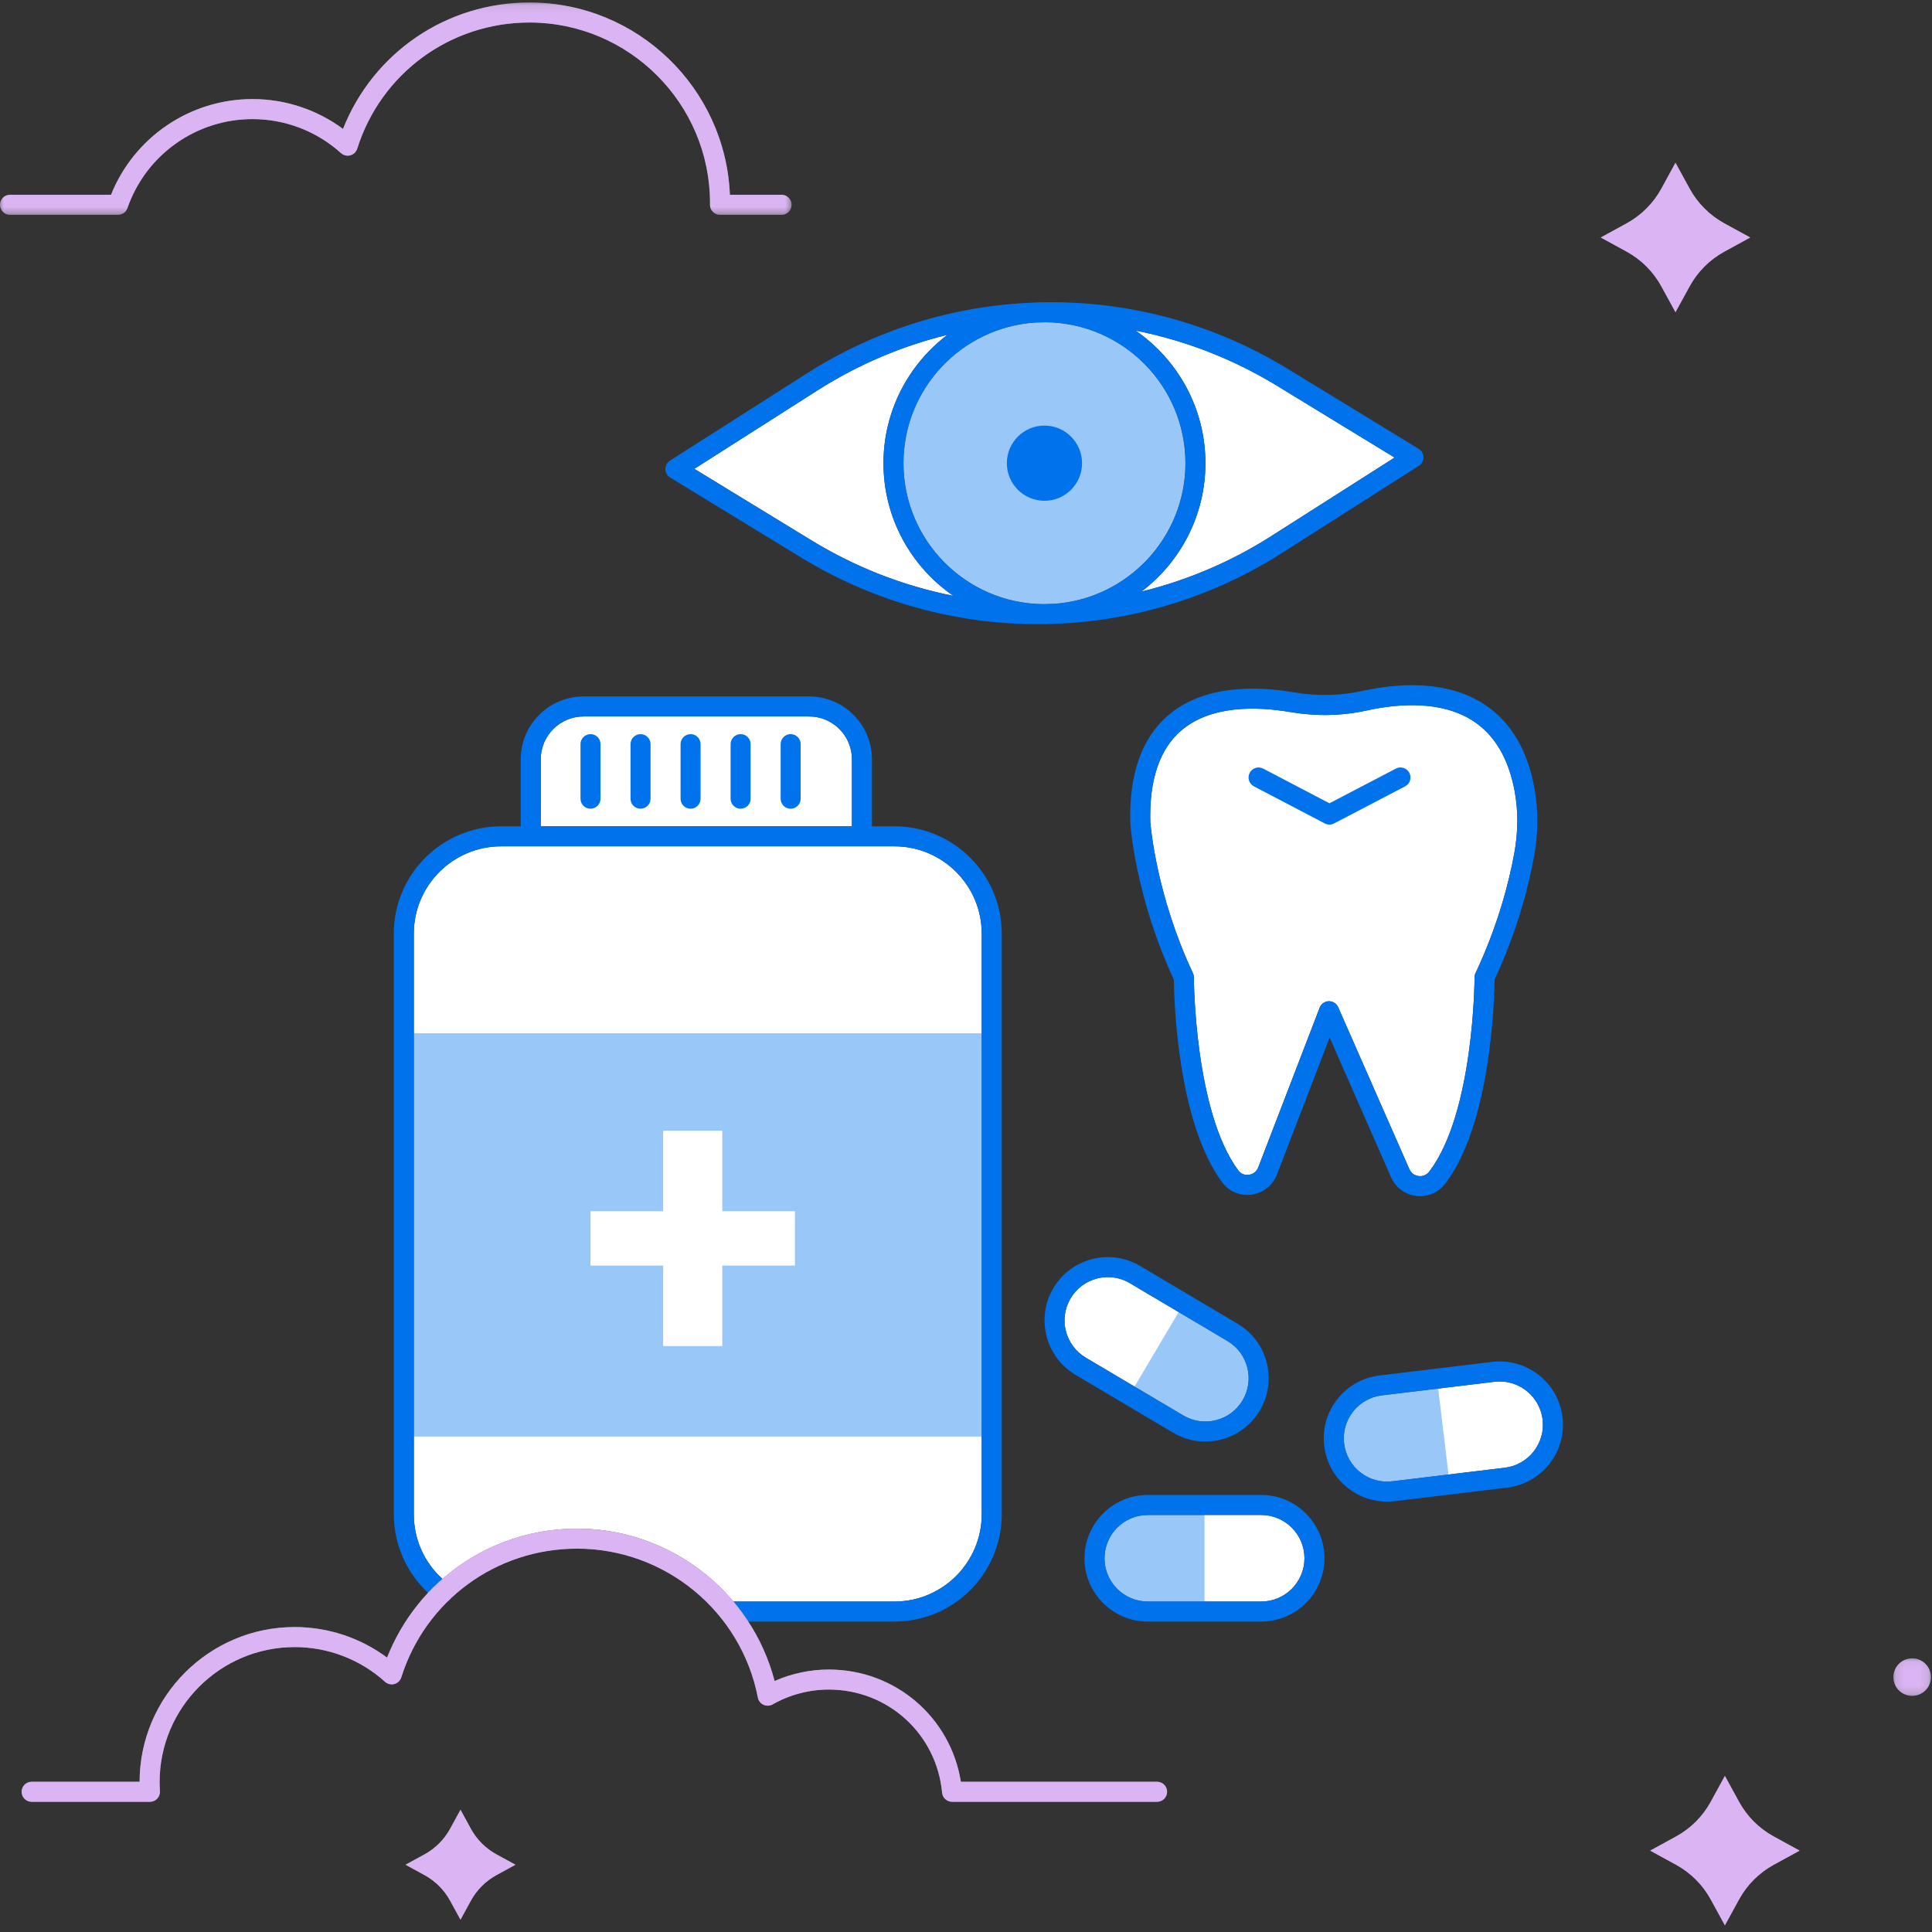 <?xml version="1.0" encoding="UTF-8"?>
<svg width="240px" height="240px" viewBox="0 0 240 240" version="1.1" xmlns="http://www.w3.org/2000/svg" xmlns:xlink="http://www.w3.org/1999/xlink">
    <rect x="0" y="0" width="240" height="240" fill="#333333" stroke="none"/>
    <!-- Generator: Sketch 52.5 (67469) - http://www.bohemiancoding.com/sketch -->
    <title>s-ill-insurance</title>
    <desc>Created with Sketch.</desc>
    <defs>
        <polygon id="path-1" points="0.181 0.089 4.838 0.089 4.838 4.746 0.181 4.746"></polygon>
        <polygon id="path-3" points="0.181 0.089 4.838 0.089 4.838 4.746 0.181 4.746"></polygon>
        <polygon id="path-5" points="0 0.141 98.335 0.141 98.335 26.514 0 26.514"></polygon>
        <polygon id="path-7" points="0 0.141 98.335 0.141 98.335 26.514 0 26.514"></polygon>
    </defs>
    <g id="Page-1" stroke="none" stroke-width="1" fill="none" fill-rule="evenodd">
        <g id="1-DH-Careers-Page-Parent" transform="translate(-187, -2711)">
            <g id="Benefits" transform="translate(0, 2425)">
                <g id="Feature/Spot-Illustration-Stacked-Group" transform="translate(111, 285)">
                    <g id="Feature/Spot-Illustration-Stacked" transform="translate(0, 1)">
                        <g id="s-ill-insurance" transform="translate(76, 0)">
                            <path d="M112.234,57.54 C112.234,48.267 119.48,40.659 128.606,40.069 C129.052,40.053 129.497,40.038 129.944,40.034 C139.509,40.141 147.257,47.95 147.257,57.54 C147.257,66.813 140.011,74.42 130.885,75.01 C130.439,75.026 129.993,75.041 129.547,75.046 C119.982,74.938 112.234,67.129 112.234,57.54" id="Fill-1" fill="#FFFFFF"></path>
                            <path d="M112.234,57.54 C112.234,48.267 119.48,40.659 128.606,40.069 C129.052,40.053 129.497,40.038 129.944,40.034 C139.509,40.141 147.257,47.95 147.257,57.54 C147.257,66.813 140.011,74.42 130.885,75.01 C130.439,75.026 129.993,75.041 129.547,75.046 C119.982,74.938 112.234,67.129 112.234,57.54" id="Fill-3" fill-opacity="0.4" fill="#0073EC"></path>
                            <path d="M158.647,47.928 L173.241,56.84 L157.901,66.611 C152.913,69.788 147.47,72.097 141.79,73.491 C146.617,69.837 149.743,64.047 149.743,57.54 C149.743,50.71 146.3,44.673 141.061,41.063 C147.253,42.293 153.203,44.604 158.647,47.928" id="Fill-5" fill="#FFFFFF"></path>
                            <path d="M100.844,67.151 L86.25,58.24 L101.591,48.469 C106.578,45.292 112.021,42.982 117.701,41.588 C112.874,45.242 109.748,51.032 109.748,57.54 C109.748,64.371 113.192,70.409 118.433,74.019 C112.241,72.789 106.289,70.476 100.844,67.151" id="Fill-7" fill="#FFFFFF"></path>
                            <path d="M132.992,161.285 C133.724,160.049 134.894,159.173 136.286,158.817 C136.73,158.703 137.18,158.647 137.627,158.647 C138.58,158.647 139.519,158.902 140.36,159.401 L152.477,166.582 C153.712,167.314 154.589,168.484 154.945,169.876 C155.301,171.268 155.093,172.714 154.361,173.95 C153.629,175.186 152.459,176.063 151.067,176.418 C149.675,176.775 148.229,176.567 146.993,175.834 L134.876,168.653 C132.326,167.141 131.48,163.836 132.992,161.285" id="Fill-9" fill="#FFFFFF"></path>
                            <path d="M156.667,198.95 L142.582,198.95 C139.617,198.95 137.205,196.538 137.205,193.572 C137.205,190.607 139.617,188.195 142.582,188.195 L156.667,188.195 C159.632,188.195 162.045,190.607 162.045,193.572 C162.045,196.538 159.632,198.95 156.667,198.95" id="Fill-11" fill="#FFFFFF"></path>
                            <path d="M186.934,182.326 L172.95,184.012 C171.525,184.184 170.117,183.79 168.986,182.903 C167.857,182.017 167.14,180.743 166.968,179.317 C166.796,177.891 167.19,176.483 168.076,175.353 C168.963,174.223 170.237,173.506 171.663,173.334 L185.647,171.649 C185.864,171.622 186.08,171.609 186.294,171.609 C188.975,171.609 191.301,173.617 191.629,176.344 C191.984,179.288 189.878,181.971 186.934,182.326" id="Fill-13" fill="#FFFFFF"></path>
                            <path d="M183.064,89.603 C185.673,91.325 187.379,94.208 188.135,98.174 C188.61,100.668 188.604,103.291 188.116,105.969 C187.483,109.444 186.132,114.852 183.294,120.885 C183.216,121.051 183.175,121.232 183.175,121.415 C183.175,121.582 183.111,138.262 177.547,145.54 C177.096,146.13 176.476,146.126 176.23,146.096 C175.984,146.066 175.379,145.924 175.08,145.243 L166.234,125.122 C166.035,124.67 165.588,124.379 165.096,124.379 C165.086,124.379 165.076,124.379 165.067,124.379 C164.563,124.391 164.116,124.706 163.936,125.176 L156.304,145.017 C156.111,145.52 155.674,145.864 155.136,145.937 C154.887,145.97 154.262,145.985 153.821,145.391 C148.375,138.039 148.306,121.58 148.306,121.414 C148.306,121.232 148.265,121.051 148.188,120.885 C143.655,111.253 142.932,102.604 142.895,102.117 C142.759,96.903 144.034,93.093 146.687,90.791 C150.387,87.58 156.113,87.746 160.265,88.451 C163.498,89.001 166.702,88.936 169.789,88.257 C173.634,87.412 179.058,86.961 183.064,89.603" id="Fill-15" fill="#FFFFFF"></path>
                            <g id="Group-19" transform="translate(235.027, 205.918)">
                                <mask id="mask-2" fill="white">
                                    <use xlink:href="#path-1"></use>
                                </mask>
                                <g id="Clip-18"></g>
                                <path d="M4.838,2.417 C4.838,3.703 3.796,4.746 2.51,4.746 C1.224,4.746 0.181,3.703 0.181,2.417 C0.181,1.131 1.224,0.089 2.51,0.089 C3.796,0.089 4.838,1.131 4.838,2.417" id="Fill-17" fill="#FFFFFF" mask="url(#mask-2)"></path>
                            </g>
                            <path d="M214.272,220.608 L216.028,223.818 C217.024,225.64 218.523,227.139 220.345,228.135 L223.555,229.891 L220.345,231.647 C218.523,232.643 217.024,234.141 216.028,235.964 L214.272,239.174 L212.516,235.964 C211.52,234.141 210.022,232.643 208.199,231.647 L204.989,229.891 L208.199,228.135 C210.022,227.139 211.52,225.64 212.516,223.818 L214.272,220.608 Z" id="Fill-20" fill="#FFFFFF"></path>
                            <path d="M67.174,94.319 C67.174,91.386 69.56,89.001 72.493,89.001 L100.511,89.001 C103.444,89.001 105.83,91.386 105.83,94.319 L105.83,102.649 L67.174,102.649 L67.174,94.319 Z" id="Fill-22" fill="#FFFFFF"></path>
                            <path d="M71.68,189.891 C65.349,189.891 59.475,192.199 54.968,196.14 C52.694,194.087 51.407,191.216 51.407,188.11 L51.407,115.975 C51.407,109.998 56.269,105.135 62.247,105.135 L65.931,105.135 L107.072,105.135 L111.113,105.135 C117.09,105.135 121.953,109.998 121.953,115.975 L121.953,188.11 C121.953,194.087 117.09,198.95 111.113,198.95 L91.105,198.95 C86.405,193.37 79.376,189.891 71.68,189.891" id="Fill-24" fill="#FFFFFF"></path>
                            <polygon id="Fill-26" fill-opacity="0.4" fill="#0073EC" points="50.164 178.452 123.197 178.452 123.197 128.356 50.164 128.356"></polygon>
                            <polygon id="Fill-28" fill="#FFFFFF" points="73.354 150.46 82.379 150.46 82.379 140.464 89.728 140.464 89.728 150.46 98.752 150.46 98.752 157.215 89.728 157.215 89.728 167.213 82.379 167.213 82.379 157.215 73.354 157.215"></polygon>
                            <path d="M100.844,67.151 L86.25,58.24 L101.591,48.469 C106.578,45.292 112.021,42.982 117.701,41.588 C112.874,45.242 109.748,51.032 109.748,57.54 C109.748,64.371 113.192,70.409 118.433,74.019 C112.241,72.789 106.289,70.476 100.844,67.151 M158.647,47.928 L173.241,56.84 L157.901,66.611 C152.913,69.788 147.47,72.097 141.79,73.491 C146.617,69.837 149.743,64.048 149.743,57.54 C149.743,50.711 146.3,44.673 141.061,41.063 C147.252,42.293 153.203,44.604 158.647,47.928 M112.234,57.54 C112.234,48.267 119.48,40.659 128.606,40.069 C129.052,40.053 129.497,40.038 129.944,40.033 C139.509,40.141 147.257,47.951 147.257,57.54 C147.257,66.812 140.011,74.421 130.885,75.01 C130.439,75.026 129.994,75.041 129.547,75.046 C119.982,74.939 112.234,67.129 112.234,57.54 M131.004,77.494 C141.027,77.128 150.759,74.108 159.236,68.708 L176.258,57.866 C176.62,57.636 176.837,57.235 176.833,56.806 C176.829,56.377 176.604,55.981 176.238,55.757 L159.943,45.806 C150.928,40.302 140.572,37.433 130.018,37.545 C129.991,37.545 129.965,37.546 129.938,37.547 C129.874,37.546 129.81,37.542 129.745,37.542 C129.321,37.542 128.9,37.56 128.481,37.586 C118.46,37.953 108.731,40.972 100.255,46.371 L83.233,57.213 C82.871,57.444 82.654,57.845 82.658,58.274 C82.662,58.702 82.887,59.099 83.253,59.323 L99.548,69.273 C108.411,74.685 118.561,77.538 128.937,77.538 C129.116,77.538 129.295,77.537 129.473,77.535 C129.502,77.535 129.53,77.533 129.559,77.533 C129.621,77.533 129.683,77.538 129.745,77.538 C130.168,77.538 130.587,77.52 131.004,77.494" id="Fill-30" fill="#0073EC"></path>
                            <path d="M134.416,57.54 C134.416,54.96 132.325,52.869 129.745,52.869 C127.166,52.869 125.075,54.96 125.075,57.54 C125.075,60.119 127.166,62.21 129.745,62.21 C132.325,62.21 134.416,60.119 134.416,57.54" id="Fill-32" fill="#0073EC"></path>
                            <path d="M183.064,89.603 C185.673,91.325 187.379,94.208 188.135,98.174 C188.61,100.668 188.604,103.291 188.116,105.969 C187.483,109.444 186.132,114.852 183.294,120.885 C183.216,121.051 183.175,121.232 183.175,121.415 C183.175,121.582 183.111,138.262 177.547,145.54 C177.096,146.13 176.476,146.126 176.23,146.096 C175.984,146.066 175.379,145.924 175.08,145.243 L166.234,125.122 C166.035,124.67 165.588,124.379 165.096,124.379 C165.086,124.379 165.076,124.379 165.067,124.379 C164.563,124.391 164.116,124.706 163.936,125.176 L156.304,145.017 C156.111,145.52 155.674,145.864 155.136,145.937 C154.887,145.97 154.262,145.985 153.821,145.391 C148.375,138.039 148.306,121.58 148.306,121.414 C148.306,121.232 148.265,121.051 148.188,120.885 C143.655,111.253 142.932,102.604 142.895,102.117 C142.759,96.903 144.034,93.093 146.687,90.791 C150.387,87.58 156.113,87.746 160.265,88.451 C163.498,89.001 166.702,88.936 169.789,88.257 C173.634,87.412 179.058,86.961 183.064,89.603 M169.256,85.828 C166.482,86.437 163.597,86.495 160.681,86 C156.001,85.205 149.491,85.065 145.057,88.913 C141.811,91.731 140.248,96.205 140.41,102.213 C140.411,102.229 140.411,102.245 140.412,102.262 C140.437,102.636 141.074,111.487 145.821,121.695 C145.847,124.035 146.232,139.323 151.823,146.871 C152.677,148.023 154.041,148.596 155.471,148.401 C156.9,148.207 158.109,147.252 158.625,145.91 L165.173,128.886 L172.803,146.243 C173.369,147.53 174.539,148.398 175.935,148.564 C176.096,148.584 176.256,148.593 176.415,148.593 C177.632,148.593 178.769,148.036 179.523,147.05 C185.243,139.567 185.634,124.056 185.66,121.695 C188.533,115.52 189.911,109.987 190.562,106.415 C191.105,103.434 191.11,100.504 190.577,97.708 C189.691,93.058 187.624,89.633 184.433,87.528 C179.703,84.407 173.569,84.881 169.256,85.828" id="Fill-34" fill="#0073EC"></path>
                            <path d="M156.919,95.48 C156.31,95.162 155.559,95.396 155.241,96.004 C154.922,96.613 155.157,97.364 155.766,97.683 L164.569,102.291 C164.75,102.386 164.948,102.433 165.146,102.433 C165.343,102.433 165.541,102.386 165.721,102.292 L174.55,97.683 C175.159,97.365 175.394,96.614 175.077,96.006 C174.759,95.397 174.008,95.162 173.399,95.479 L165.147,99.787 L156.919,95.48 Z" id="Fill-36" fill="#0073EC"></path>
                            <path d="M67.174,102.648 L67.174,94.319 C67.174,91.387 69.56,89.001 72.493,89.001 L100.511,89.001 C103.444,89.001 105.83,91.387 105.83,94.319 L105.83,102.648 L67.174,102.648 Z M111.113,102.648 L108.316,102.648 L108.316,94.319 C108.316,90.016 104.814,86.515 100.511,86.515 L72.493,86.515 C68.189,86.515 64.688,90.016 64.688,94.319 L64.688,102.648 L62.247,102.648 C54.898,102.648 48.92,108.627 48.92,115.975 L48.92,188.11 C48.92,192.297 50.926,196.293 54.286,198.799 C54.837,199.21 55.616,199.096 56.026,198.546 C56.437,197.995 56.323,197.216 55.773,196.806 C52.998,194.736 51.407,191.567 51.407,188.11 L51.407,115.975 C51.407,109.998 56.27,105.135 62.247,105.135 L65.931,105.135 L107.073,105.135 L111.113,105.135 C117.09,105.135 121.953,109.998 121.953,115.975 L121.953,188.11 C121.953,194.087 117.09,198.95 111.113,198.95 L90.522,198.95 C89.835,198.95 89.279,199.507 89.279,200.194 C89.279,200.88 89.835,201.437 90.522,201.437 L111.113,201.437 C118.461,201.437 124.44,195.458 124.44,188.11 L124.44,115.975 C124.44,108.627 118.461,102.648 111.113,102.648 Z" id="Fill-38" fill="#0073EC"></path>
                            <path d="M73.354,91.196 C72.667,91.196 72.111,91.753 72.111,92.439 L72.111,99.219 C72.111,99.905 72.667,100.462 73.354,100.462 C74.041,100.462 74.597,99.905 74.597,99.219 L74.597,92.439 C74.597,91.753 74.041,91.196 73.354,91.196" id="Fill-40" fill="#0073EC"></path>
                            <path d="M79.57,91.196 C78.883,91.196 78.327,91.753 78.327,92.439 L78.327,99.219 C78.327,99.905 78.883,100.462 79.57,100.462 C80.256,100.462 80.813,99.905 80.813,99.219 L80.813,92.439 C80.813,91.753 80.256,91.196 79.57,91.196" id="Fill-42" fill="#0073EC"></path>
                            <path d="M85.786,91.196 C85.099,91.196 84.543,91.753 84.543,92.439 L84.543,99.219 C84.543,99.905 85.099,100.462 85.786,100.462 C86.472,100.462 87.029,99.905 87.029,99.219 L87.029,92.439 C87.029,91.753 86.472,91.196 85.786,91.196" id="Fill-44" fill="#0073EC"></path>
                            <path d="M92.002,91.196 C91.315,91.196 90.759,91.753 90.759,92.439 L90.759,99.219 C90.759,99.905 91.315,100.462 92.002,100.462 C92.688,100.462 93.245,99.905 93.245,99.219 L93.245,92.439 C93.245,91.753 92.688,91.196 92.002,91.196" id="Fill-46" fill="#0073EC"></path>
                            <path d="M98.218,91.196 C97.531,91.196 96.975,91.753 96.975,92.439 L96.975,99.219 C96.975,99.905 97.531,100.462 98.218,100.462 C98.904,100.462 99.461,99.905 99.461,99.219 L99.461,92.439 C99.461,91.753 98.904,91.196 98.218,91.196" id="Fill-48" fill="#0073EC"></path>
                            <path d="M156.667,198.95 L142.582,198.95 C139.617,198.95 137.205,196.538 137.205,193.572 C137.205,190.607 139.617,188.195 142.582,188.195 L156.667,188.195 C159.632,188.195 162.045,190.607 162.045,193.572 C162.045,196.538 159.632,198.95 156.667,198.95 M156.667,185.709 L142.582,185.709 C138.246,185.709 134.718,189.236 134.718,193.572 C134.718,197.909 138.246,201.437 142.582,201.437 L156.667,201.437 C161.003,201.437 164.531,197.909 164.531,193.572 C164.531,189.236 161.003,185.709 156.667,185.709" id="Fill-50" fill="#0073EC"></path>
                            <path d="M132.992,161.285 C133.724,160.049 134.894,159.173 136.286,158.817 C136.73,158.703 137.18,158.647 137.627,158.647 C138.58,158.647 139.519,158.902 140.36,159.401 L152.477,166.582 C153.712,167.314 154.589,168.484 154.945,169.876 C155.301,171.268 155.093,172.714 154.361,173.95 C153.629,175.186 152.459,176.063 151.067,176.418 C149.675,176.775 148.229,176.567 146.993,175.834 L134.876,168.653 C132.326,167.141 131.48,163.836 132.992,161.285 M149.721,179.075 C150.375,179.075 151.033,178.993 151.683,178.827 C153.718,178.307 155.429,177.025 156.5,175.218 C157.571,173.411 157.874,171.295 157.354,169.26 C156.833,167.225 155.551,165.514 153.744,164.443 L141.628,157.262 C139.821,156.191 137.705,155.888 135.67,156.408 C133.635,156.929 131.924,158.21 130.853,160.018 C128.642,163.748 129.878,168.581 133.609,170.792 L145.725,177.973 C146.955,178.702 148.328,179.075 149.721,179.075" id="Fill-52" fill="#0073EC"></path>
                            <path d="M186.934,182.326 L172.95,184.012 C171.525,184.184 170.117,183.79 168.986,182.903 C167.857,182.017 167.14,180.743 166.968,179.317 C166.796,177.891 167.19,176.483 168.076,175.353 C168.963,174.223 170.237,173.506 171.663,173.334 L185.647,171.649 C185.864,171.622 186.08,171.609 186.294,171.609 C188.975,171.609 191.301,173.617 191.629,176.344 C191.984,179.288 189.878,181.971 186.934,182.326 M191.146,170.801 C189.493,169.504 187.434,168.929 185.349,169.18 L171.366,170.865 C169.28,171.117 167.418,172.166 166.121,173.818 C164.824,175.47 164.248,177.529 164.499,179.614 C164.751,181.7 165.799,183.563 167.451,184.859 C168.85,185.957 170.54,186.538 172.291,186.538 C172.609,186.538 172.928,186.519 173.248,186.481 L187.232,184.795 C189.317,184.543 191.18,183.495 192.477,181.842 C193.774,180.19 194.349,178.132 194.098,176.046 C193.846,173.961 192.798,172.098 191.146,170.801" id="Fill-54" fill="#0073EC"></path>
                            <path d="M142.582,186.952 C138.926,186.952 135.961,189.916 135.961,193.573 C135.961,197.229 138.926,200.193 142.582,200.193 L149.625,200.193 L149.625,186.952 L142.582,186.952 Z" id="Fill-56" fill-opacity="0.4" fill="#0073EC"></path>
                            <path d="M171.514,172.1 C167.884,172.537 165.296,175.835 165.734,179.465 C166.171,183.096 169.469,185.684 173.099,185.246 L180.091,184.403 L178.506,171.257 L171.514,172.1 Z" id="Fill-58" fill-opacity="0.4" fill="#0073EC"></path>
                            <path d="M146.359,176.904 C149.505,178.768 153.566,177.73 155.43,174.584 C157.295,171.438 156.256,167.377 153.111,165.513 L147.052,161.922 L140.301,173.313 L146.359,176.904 Z" id="Fill-60" fill-opacity="0.4" fill="#0073EC"></path>
                            <path d="M143.737,223.824 L118.27,223.824 C117.628,223.824 117.092,223.335 117.032,222.696 C116.353,215.392 110.303,209.884 102.958,209.884 C100.514,209.884 98.101,210.521 95.982,211.727 C95.633,211.925 95.211,211.943 94.847,211.775 C94.483,211.608 94.223,211.276 94.146,210.883 C92.066,200.16 82.617,192.378 71.68,192.378 C61.642,192.378 52.869,198.804 49.849,208.368 C49.722,208.772 49.398,209.082 48.99,209.194 C48.582,209.305 48.145,209.2 47.831,208.918 C44.746,206.137 40.759,204.606 36.604,204.606 C27.353,204.606 19.827,212.132 19.827,221.383 C19.827,221.715 19.84,222.07 19.868,222.499 C19.891,222.843 19.77,223.18 19.535,223.431 C19.3,223.682 18.972,223.824 18.628,223.824 L3.93,223.824 C3.244,223.824 2.687,223.267 2.687,222.581 C2.687,221.894 3.244,221.338 3.93,221.338 L17.341,221.338 C17.365,210.736 25.997,202.119 36.604,202.119 C40.763,202.119 44.775,203.456 48.083,205.913 C51.893,196.258 61.16,189.891 71.68,189.891 C83.259,189.891 93.333,197.76 96.226,208.822 C98.338,207.887 100.636,207.397 102.958,207.397 C111.213,207.397 118.076,213.314 119.365,221.338 L143.737,221.338 C144.423,221.338 144.98,221.894 144.98,222.581 C144.98,223.267 144.423,223.824 143.737,223.824" id="Fill-62" fill="#FFFFFF"></path>
                            <path d="M57.204,224.817 L58.495,227.177 C59.228,228.518 60.33,229.619 61.67,230.353 L64.031,231.644 L61.67,232.935 C60.33,233.668 59.228,234.77 58.495,236.11 L57.204,238.471 L55.913,236.11 C55.18,234.77 54.078,233.668 52.738,232.935 L50.377,231.644 L52.738,230.353 C54.078,229.619 55.18,228.518 55.913,227.177 L57.204,224.817 Z" id="Fill-64" fill="#FFFFFF"></path>
                            <g id="Group-68" transform="translate(235.027, 205.918)">
                                <mask id="mask-4" fill="white">
                                    <use xlink:href="#path-3"></use>
                                </mask>
                                <g id="Clip-67"></g>
                                <path d="M4.838,2.417 C4.838,3.703 3.796,4.746 2.51,4.746 C1.224,4.746 0.181,3.703 0.181,2.417 C0.181,1.131 1.224,0.089 2.51,0.089 C3.796,0.089 4.838,1.131 4.838,2.417" id="Fill-66" fill-opacity="0.4" fill="#A644E5" mask="url(#mask-4)"></path>
                            </g>
                            <path d="M214.272,220.608 L216.028,223.818 C217.024,225.64 218.523,227.139 220.345,228.135 L223.555,229.891 L220.345,231.647 C218.523,232.643 217.024,234.141 216.028,235.964 L214.272,239.174 L212.516,235.964 C211.52,234.141 210.022,232.643 208.199,231.647 L204.989,229.891 L208.199,228.135 C210.022,227.139 211.52,225.64 212.516,223.818 L214.272,220.608 Z" id="Fill-69" fill-opacity="0.4" fill="#A644E5"></path>
                            <path d="M143.737,223.824 L118.27,223.824 C117.628,223.824 117.092,223.335 117.032,222.696 C116.353,215.392 110.303,209.884 102.958,209.884 C100.514,209.884 98.101,210.521 95.982,211.727 C95.633,211.925 95.211,211.943 94.847,211.775 C94.483,211.608 94.223,211.276 94.146,210.883 C92.066,200.16 82.617,192.378 71.68,192.378 C61.642,192.378 52.869,198.804 49.849,208.368 C49.722,208.772 49.398,209.082 48.99,209.194 C48.582,209.305 48.145,209.2 47.831,208.918 C44.746,206.137 40.759,204.606 36.604,204.606 C27.353,204.606 19.827,212.132 19.827,221.383 C19.827,221.715 19.84,222.07 19.868,222.499 C19.891,222.843 19.77,223.18 19.535,223.431 C19.3,223.682 18.972,223.824 18.628,223.824 L3.93,223.824 C3.244,223.824 2.687,223.267 2.687,222.581 C2.687,221.894 3.244,221.338 3.93,221.338 L17.341,221.338 C17.365,210.736 25.997,202.119 36.604,202.119 C40.763,202.119 44.775,203.456 48.083,205.913 C51.893,196.258 61.16,189.891 71.68,189.891 C83.259,189.891 93.333,197.76 96.226,208.822 C98.338,207.887 100.636,207.397 102.958,207.397 C111.213,207.397 118.076,213.314 119.365,221.338 L143.737,221.338 C144.423,221.338 144.98,221.894 144.98,222.581 C144.98,223.267 144.423,223.824 143.737,223.824" id="Fill-71" fill-opacity="0.4" fill="#A644E5"></path>
                            <path d="M57.204,224.817 L58.495,227.177 C59.228,228.518 60.33,229.619 61.67,230.353 L64.031,231.644 L61.67,232.935 C60.33,233.668 59.228,234.77 58.495,236.11 L57.204,238.471 L55.913,236.11 C55.18,234.77 54.078,233.668 52.738,232.935 L50.377,231.644 L52.738,230.353 C54.078,229.619 55.18,228.518 55.913,227.177 L57.204,224.817 Z" id="Fill-73" fill-opacity="0.4" fill="#A644E5"></path>
                            <g id="Group-77" transform="translate(0, 0.17)">
                                <mask id="mask-6" fill="white">
                                    <use xlink:href="#path-5"></use>
                                </mask>
                                <g id="Clip-76"></g>
                                <path d="M65.77,2.627 C78.14,2.627 88.203,12.691 88.203,25.061 L88.201,25.128 C88.2,25.172 88.199,25.216 88.198,25.26 C88.195,25.591 88.325,25.91 88.558,26.146 C88.792,26.381 89.11,26.514 89.441,26.514 L97.092,26.514 C97.778,26.514 98.335,25.957 98.335,25.27 C98.335,24.584 97.778,24.027 97.092,24.027 L90.669,24.027 C90.125,10.764 79.165,0.141 65.77,0.141 C55.451,0.141 46.359,6.381 42.611,15.845 C39.366,13.443 35.435,12.137 31.36,12.137 C23.603,12.137 16.653,16.879 13.794,24.027 L1.243,24.027 C0.557,24.027 -9.32395901e-05,24.584 -9.32395901e-05,25.27 C-9.32395901e-05,25.957 0.557,26.514 1.243,26.514 L14.657,26.514 C15.186,26.514 15.658,26.178 15.831,25.677 C18.122,19.066 24.363,14.624 31.36,14.624 C35.43,14.624 39.336,16.124 42.358,18.847 C42.673,19.13 43.109,19.235 43.517,19.123 C43.925,19.012 44.249,18.702 44.376,18.298 C47.336,8.925 55.934,2.627 65.77,2.627" id="Fill-75" fill="#FFFFFF" mask="url(#mask-6)"></path>
                            </g>
                            <g id="Group-82" transform="translate(0, 0.17)">
                                <mask id="mask-8" fill="white">
                                    <use xlink:href="#path-7"></use>
                                </mask>
                                <g id="Clip-81"></g>
                                <path d="M65.77,2.627 C78.14,2.627 88.203,12.691 88.203,25.061 L88.201,25.128 C88.2,25.172 88.199,25.216 88.198,25.26 C88.195,25.591 88.325,25.91 88.558,26.146 C88.792,26.381 89.11,26.514 89.441,26.514 L97.092,26.514 C97.778,26.514 98.335,25.957 98.335,25.27 C98.335,24.584 97.778,24.027 97.092,24.027 L90.669,24.027 C90.125,10.764 79.165,0.141 65.77,0.141 C55.451,0.141 46.359,6.381 42.611,15.845 C39.366,13.443 35.435,12.137 31.36,12.137 C23.603,12.137 16.653,16.879 13.794,24.027 L1.243,24.027 C0.557,24.027 -9.32395901e-05,24.584 -9.32395901e-05,25.27 C-9.32395901e-05,25.957 0.557,26.514 1.243,26.514 L14.657,26.514 C15.186,26.514 15.658,26.178 15.831,25.677 C18.122,19.066 24.363,14.624 31.36,14.624 C35.43,14.624 39.336,16.124 42.358,18.847 C42.673,19.13 43.109,19.235 43.517,19.123 C43.925,19.012 44.249,18.702 44.376,18.298 C47.336,8.925 55.934,2.627 65.77,2.627" id="Fill-80" fill-opacity="0.4" fill="#A644E5" mask="url(#mask-8)"></path>
                            </g>
                            <path d="M214.208,27.747 C212.386,26.75 210.887,25.252 209.891,23.429 L208.135,20.219 L206.379,23.429 C205.383,25.252 203.885,26.75 202.062,27.747 L198.852,29.502 L202.062,31.258 C203.885,32.255 205.383,33.753 206.379,35.575 L208.135,38.785 L209.891,35.575 C210.887,33.753 212.386,32.255 214.208,31.258 L217.418,29.502 L214.208,27.747 Z" id="Fill-78" fill="#FFFFFF"></path>
                            <path d="M214.208,27.747 C212.386,26.75 210.887,25.252 209.891,23.429 L208.135,20.219 L206.379,23.429 C205.383,25.252 203.885,26.75 202.062,27.747 L198.852,29.502 L202.062,31.258 C203.885,32.255 205.383,33.753 206.379,35.575 L208.135,38.785 L209.891,35.575 C210.887,33.753 212.386,32.255 214.208,31.258 L217.418,29.502 L214.208,27.747 Z" id="Fill-83" fill-opacity="0.4" fill="#A644E5"></path>
                        </g>
                    </g>
                </g>
            </g>
        </g>
    </g>
</svg>